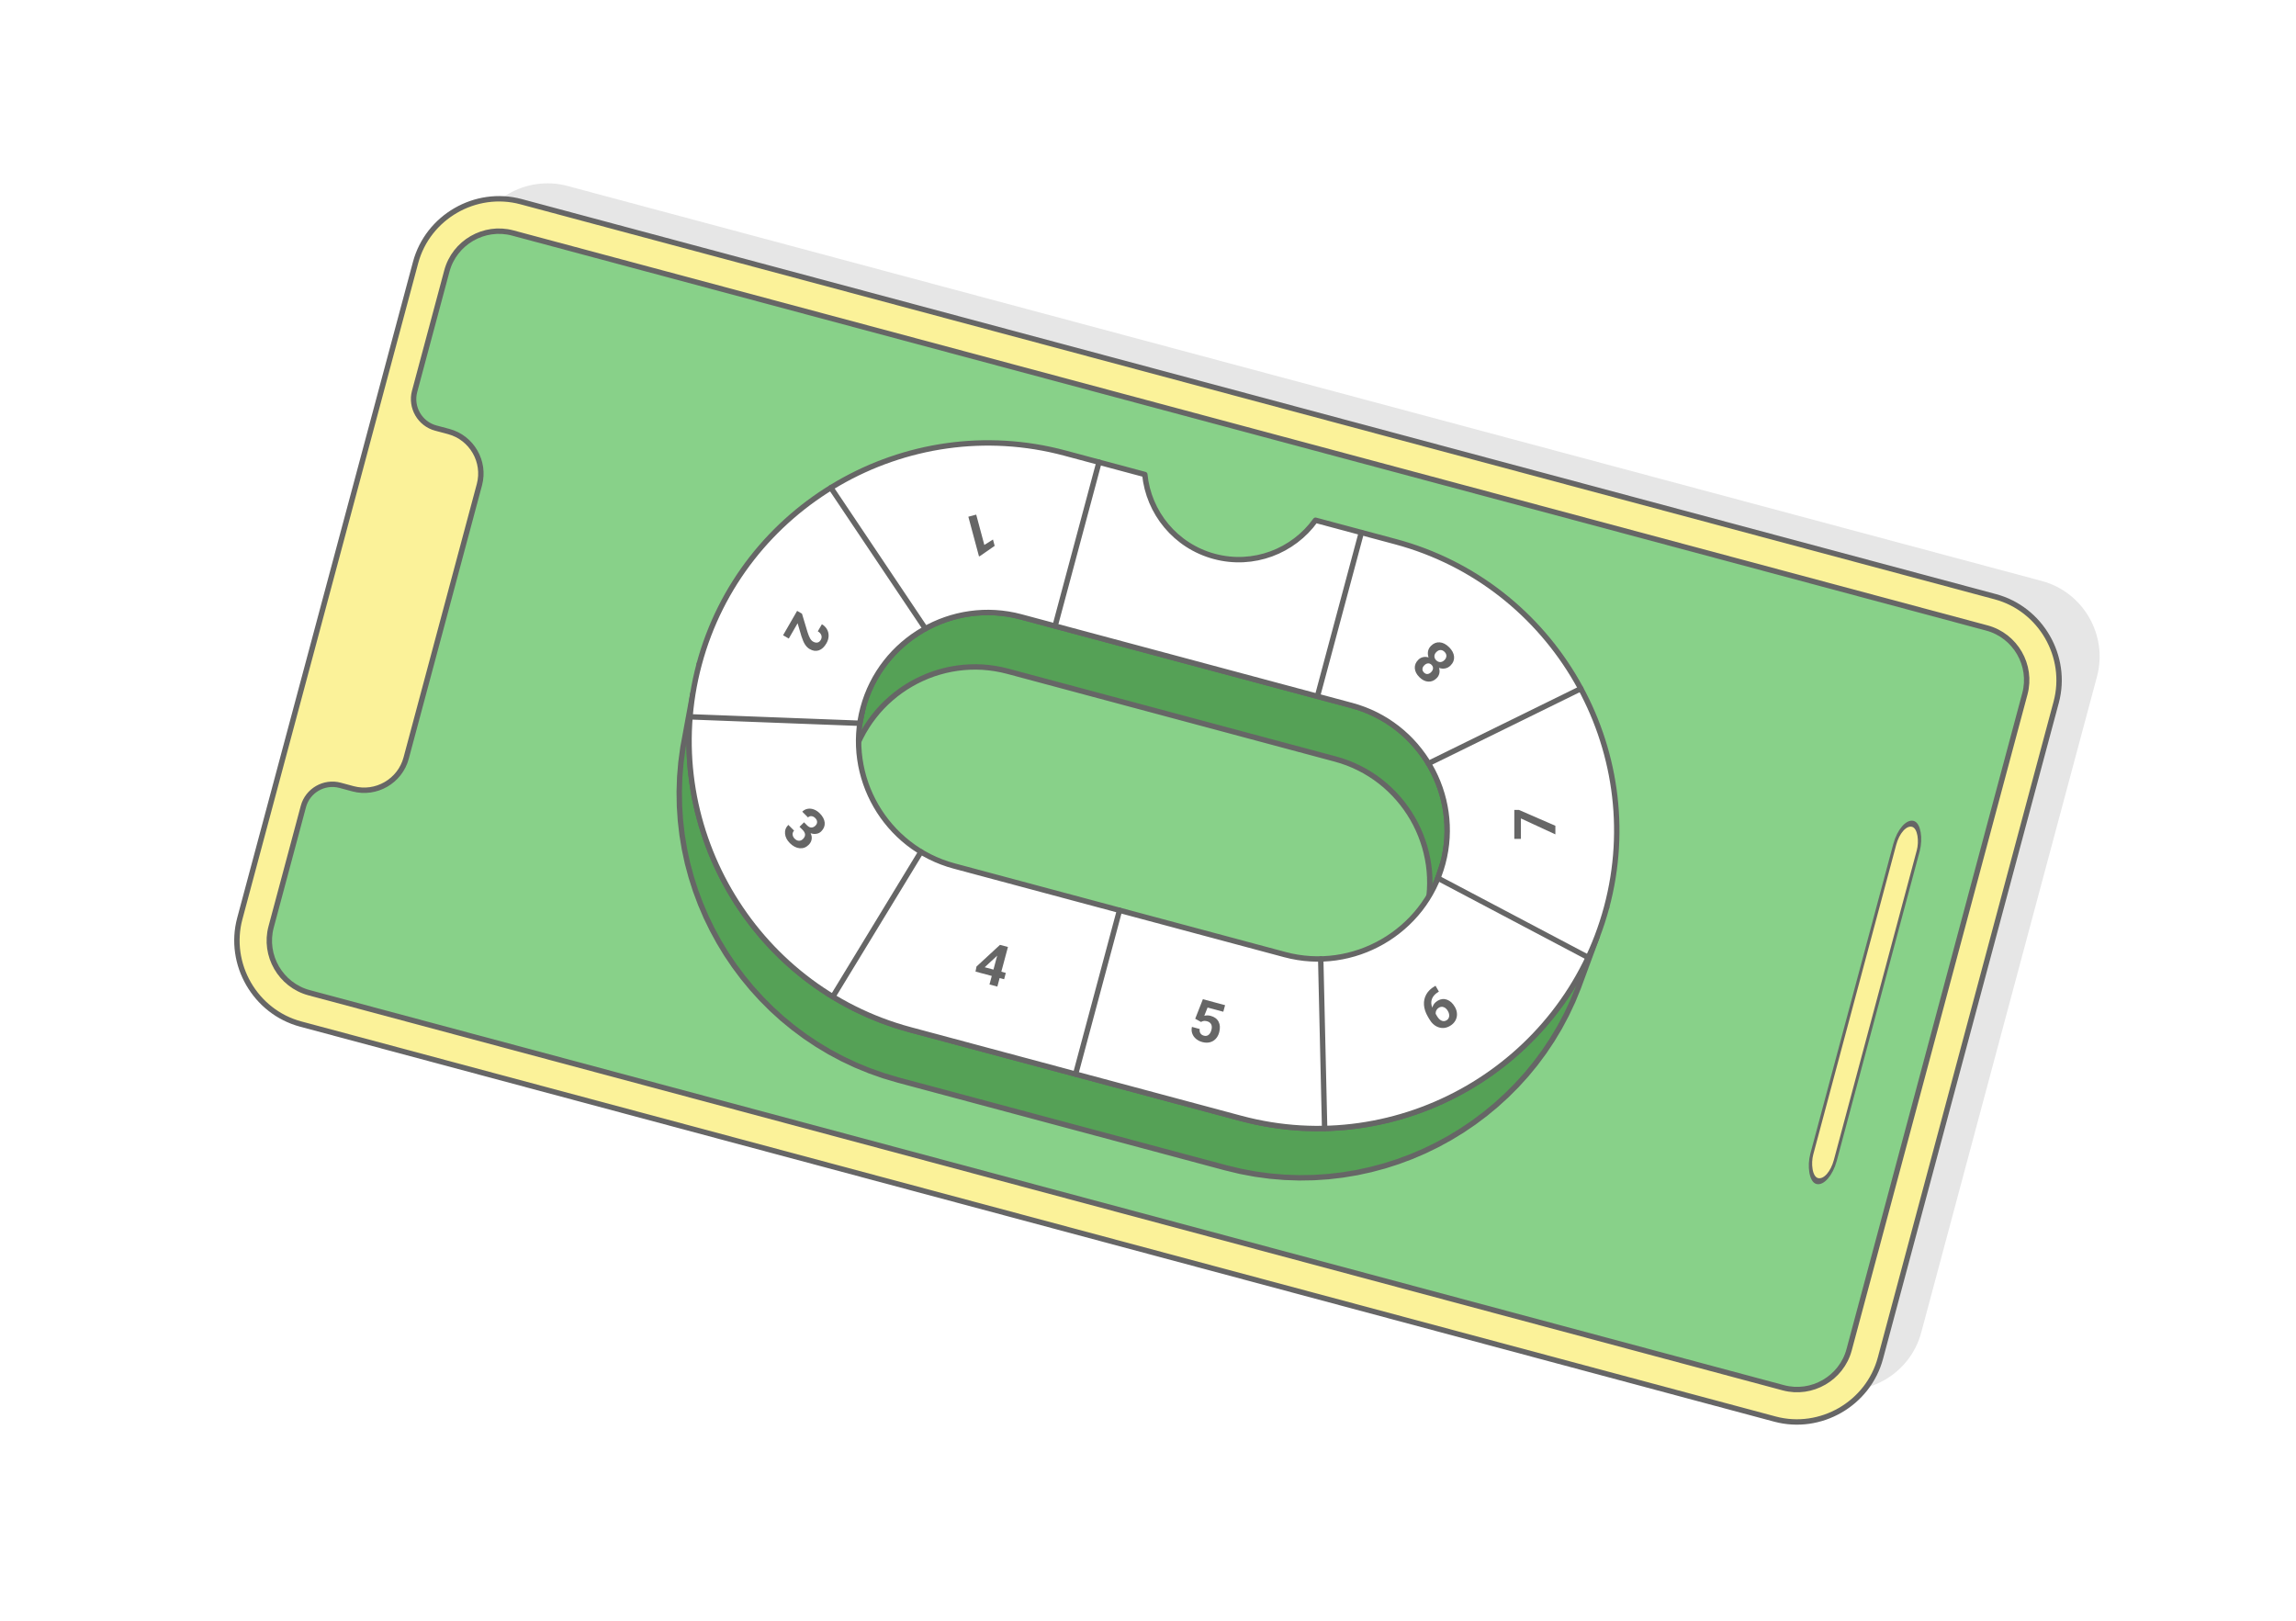 <?xml version="1.0" encoding="UTF-8"?>
<!DOCTYPE svg PUBLIC "-//W3C//DTD SVG 1.1//EN" "http://www.w3.org/Graphics/SVG/1.1/DTD/svg11.dtd">
<!-- Creator: CorelDRAW 2020 (64-Bit) -->
<svg xmlns="http://www.w3.org/2000/svg" xml:space="preserve" width="425px" height="300px" version="1.1" style="shape-rendering:geometricPrecision; text-rendering:geometricPrecision; image-rendering:optimizeQuality; fill-rule:evenodd; clip-rule:evenodd"
viewBox="0 0 9607.7 6781.9"
 xmlns:xlink="http://www.w3.org/1999/xlink"
 xmlns:xodm="http://www.corel.com/coreldraw/odm/2003">
 <defs>
  <style type="text/css">
   <![CDATA[
    .str1 {stroke:#666666;stroke-width:22.6;stroke-linecap:round;stroke-linejoin:round;stroke-miterlimit:2.613}
    .str0 {stroke:#666666;stroke-width:22.6;stroke-linecap:round;stroke-linejoin:round;stroke-miterlimit:2.613}
    .fil5 {fill:none}
    .fil4 {fill:#55A156}
    .fil3 {fill:#88D189}
    .fil1 {fill:#E6E6E6}
    .fil2 {fill:#FBF299}
    .fil0 {fill:white}
    .fil6 {fill:#666666;fill-rule:nonzero}
   ]]>
  </style>
 </defs>
 <g id="Layer_x0020_1">
  <g id="_2545382527376">
   <g>
    <g>
     <g>
      <g>
       <rect class="fil0" width="9607.7" height="6781.9"/>
       <path class="fil1" d="M1239.7 3754.1c-46.5,173.3 57.5,353.4 230.8,399.8l6169.1 1653c173.3,46.4 353.4,-57.5 399.8,-230.8l735.6 -2745.1c46.4,-173.3 -57.5,-353.4 -230.8,-399.8l-6169.2 -1653c-173.3,-46.4 -353.3,57.5 -399.8,230.8l-735.5 2745.1z"/>
       <g>
        <path class="fil2 str0" d="M1003.5 3843.7l735.5 -2745.1c51.1,-190.6 250.7,-305.8 441.3,-254.7l6169.2 1653c190.6,51 305.8,250.7 254.8,441.3l-735.6 2745.1c-51.1,190.6 -250.7,305.8 -441.3,254.8l-6169.2 -1653c-190.6,-51.1 -305.8,-250.8 -254.7,-441.4z"/>
        <path class="fil3 str0" d="M1134.5 3878.9c-31.9,119 39.8,243.2 158.9,275.1l6169.1 1653.1c119.1,31.9 243.3,-39.9 275.2,-158.9l735.5 -2745.1c32,-119.1 -39.8,-243.3 -158.8,-275.2l-6169.2 -1653c-119.1,-31.9 -243.3,39.8 -275.2,158.8l-135.1 504.2c-17.8,66.5 22.1,135.6 88.6,153.4l54.3 14.5c96.4,25.9 154.1,125.9 128.3,222.3l-306.6 1144.3c-25.8,96.4 -125.8,154.1 -222.3,128.3l-54.2 -14.6c-66.6,-17.8 -135.6,22.1 -153.5,88.6l-135 504.2z"/>
        <rect class="fil2 str1" transform="matrix(0.542 0.145 -0.293 1.094 7955.2 3434.27)" width="181.5" height="1366.1" rx="90.7" ry="90.7"/>
       </g>
      </g>
     </g>
    </g>
   </g>
   <g>
    <g>
     <g>
      <path class="fil4 str0" d="M2884.3 3004.8l0 0zm41.4 -225.7l0 0z"/>
      <path class="fil4 str0" d="M6643.6 4012.1l0 0zm79.4 -215.5l0 0z"/>
      <polygon class="fil4 str0" points="2899,2903.7 2857.8,3128.1 2849.5,3189.8 2844.3,3251.3 2842.3,3312.5 2843.3,3373.5 2847.3,3433.9 2854.2,3493.9 2864.1,3553.2 2876.7,3611.8 2892.2,3669.5 2910.3,3726.3 2931.2,3782.2 2954.6,3836.9 2980.6,3890.3 3009.1,3942.5 3040,3993.3 3073.3,4042.5 3109,4090.2 3146.9,4136.1 3187,4180.2 3229.3,4222.5 3273.7,4262.8 3320.2,4300.9 3368.6,4336.9 3419,4370.6 3471.2,4401.9 3525.3,4430.8 3581.2,4457.1 3638.7,4480.7 3697.9,4501.5 3758.8,4519.5 5128.9,4886.6 5190.5,4901.4 5252.2,4913 5313.9,4921.3 5375.4,4926.5 5436.6,4928.6 5497.6,4927.6 5558,4923.6 5618,4916.6 5677.3,4906.8 5735.9,4894.1 5793.6,4878.7 5850.5,4860.5 5906.3,4839.7 5961,4816.2 6014.4,4790.2 6066.6,4761.7 6117.4,4730.8 6166.6,4697.5 6214.2,4661.9 6260.2,4623.9 6304.3,4583.8 6346.6,4541.5 6386.9,4497.1 6425,4450.7 6461,4402.2 6494.7,4351.9 6526.1,4299.6 6554.9,4245.5 6581.2,4189.7 6604.8,4132.1 6683.8,3917.9 6660,3976 6633.4,4032.4 6604.3,4087 6572.6,4139.8 6538.6,4190.7 6502.2,4239.6 6463.7,4286.5 6423,4331.4 6380.3,4374.1 6335.7,4414.7 6289.3,4453 6241.2,4489 6191.5,4522.6 6140.2,4553.9 6087.5,4582.6 6033.5,4608.9 5978.2,4632.6 5921.9,4653.6 5864.5,4671.9 5806.1,4687.6 5747,4700.3 5687,4710.3 5626.5,4717.3 5565.4,4721.3 5503.9,4722.4 5442,4720.3 5379.9,4715.1 5317.6,4706.6 5255.3,4695 5193,4680 3809,4309.1 3747.6,4291 3687.8,4269.9 3629.7,4246.1 3573.3,4219.6 3518.6,4190.4 3465.8,4158.8 3415,4124.7 3366,4088.4 3319.1,4049.8 3274.3,4009.2 3231.5,3966.5 3191,3921.9 3152.7,3875.5 3116.7,3827.3 3083.1,3777.6 3051.8,3726.3 3023,3673.6 2996.8,3619.6 2973.1,3564.4 2952.1,3508 2933.7,3450.6 2918.1,3392.3 2905.3,3333.1 2895.4,3273.2 2888.4,3212.6 2884.3,3151.5 2883.3,3090 2885.4,3028.1 2890.6,2966 "/>
      <polygon class="fil4 str0" points="3611.2,2962.8 3562.8,3186.6 3570.6,3160.3 3579.6,3134.8 3589.8,3109.9 3601.2,3085.8 3613.6,3062.4 3627.2,3039.8 3641.7,3018.1 3657.3,2997.2 3673.7,2977.1 3691.1,2957.9 3709.4,2939.6 3728.5,2922.3 3748.3,2905.9 3768.9,2890.5 3790.2,2876.1 3812.1,2862.8 3834.6,2850.5 3857.7,2839.3 3881.3,2829.1 3905.4,2820.1 3930,2812.3 3954.9,2805.6 3980.2,2800.1 4005.9,2795.9 4031.8,2792.9 4057.9,2791.2 4084.2,2790.7 4110.6,2791.6 4137.2,2793.9 4163.8,2797.5 4190.5,2802.5 4217.1,2808.9 5587.2,3176 5613.5,3183.7 5639.1,3192.7 5664,3202.9 5688.1,3214.3 5711.4,3226.7 5734,3240.3 5755.8,3254.8 5776.7,3270.4 5796.8,3286.9 5815.9,3304.3 5834.2,3322.5 5851.5,3341.6 5867.9,3361.4 5883.3,3382 5897.7,3403.3 5911.1,3425.2 5923.4,3447.7 5934.6,3470.8 5944.7,3494.5 5953.7,3518.6 5961.6,3543.1 5968.2,3568.1 5973.7,3593.4 5978,3619 5981,3644.9 5982.7,3671 5983.1,3697.3 5982.2,3723.8 5980,3750.3 5976.4,3777 5971.4,3803.6 5965,3830.3 6037.5,3613 6044,3586.1 6049.1,3559.1 6052.7,3532.2 6055,3505.4 6055.9,3478.7 6055.4,3452.1 6053.7,3425.7 6050.7,3399.6 6046.4,3373.7 6040.8,3348.1 6034.1,3322.9 6026.2,3298.1 6017.1,3273.8 6006.9,3249.9 5995.5,3226.6 5983.1,3203.8 5969.6,3181.7 5955,3160.2 5939.5,3139.4 5923,3119.3 5905.4,3100.1 5887,3081.7 5867.6,3064.1 5847.4,3047.4 5826.2,3031.7 5804.2,3017 5781.4,3003.4 5757.8,2990.8 5733.5,2979.3 5708.4,2969 5682.5,2959.9 5656,2952.1 4272,2581.2 4245.1,2574.8 4218.2,2569.7 4191.3,2566.1 4164.5,2563.8 4137.8,2562.9 4111.2,2563.4 4084.8,2565.1 4058.6,2568.1 4032.8,2572.4 4007.2,2578 3982,2584.7 3957.2,2592.6 3932.9,2601.7 3909,2611.9 3885.7,2623.3 3862.9,2635.7 3840.8,2649.2 3819.3,2663.7 3798.5,2679.3 3778.4,2695.8 3759.2,2713.4 3740.7,2731.8 3723.2,2751.2 3706.5,2771.4 3690.8,2792.6 3676.1,2814.6 3662.4,2837.4 3649.9,2860.9 3638.4,2885.3 3628.1,2910.4 3619,2936.3 "/>
      <path class="fil4 str0" d="M5965 3830.3l0 0zm72.5 -217.3l0 0z"/>
      <polygon class="fil4 str0" points="6037.5,3613 5965,3830.3 5957.2,3856.5 6029.7,3639.5 "/>
      <polygon class="fil4 str0" points="3604.7,2989.7 3556.4,3213.2 3562.8,3186.6 3611.2,2962.8 "/>
      <path class="fil4 str0" d="M3562.8 3186.6l0 0zm48.4 -223.8l0 0z"/>
     </g>
     <path class="fil0 str0" d="M5839.7 2266.6l-334.9 -89.7c-93,129.8 -259.9,195.2 -423.3,151.4 -163.4,-43.8 -275.3,-183.9 -291,-342.8l-334.8 -89.7c-663.7,-177.8 -1352.2,219.7 -1530,883.3l0 0c-177.8,663.7 219.7,1352.2 883.3,1530l1384 370.9c663.7,177.8 1352.2,-219.7 1530,-883.4l0 0c177.8,-663.6 -219.7,-1352.1 -883.3,-1530zm-1567.7 314.6l1384 370.9c286.7,76.8 458.4,374.2 381.5,660.9l0 0c-76.8,286.6 -374.2,458.3 -660.8,381.5l-1384 -370.8c-286.7,-76.8 -458.4,-374.2 -381.5,-660.9l0 0c76.8,-286.7 374.2,-458.4 660.8,-381.6z"/>
     <line class="fil5 str0" x1="4501" y1="4494.5" x2="4684.7" y2= "3809.1" />
     <line class="fil5 str0" x1="3853.8" y1="3564.5" x2="3484.9" y2= "4170.6" />
     <line class="fil5 str0" x1="3598.1" y1="3026.5" x2="2887.4" y2= "2999.5" />
     <line class="fil5 str0" x1="3872.2" y1="2630.5" x2="3476.8" y2= "2040.8" />
     <line class="fil5 str0" x1="4415.1" y1="2619.6" x2="4598.8" y2= "1934.1" />
     <line class="fil5 str0" x1="5526.6" y1="4012.7" x2="5543" y2= "4722.1" />
     <line class="fil5 str0" x1="6017" y1="3674.6" x2="6646" y2= "4006.6" />
     <line class="fil5 str0" x1="5977.7" y1="3194.7" x2="6614.9" y2= "2881.7" />
     <line class="fil5 str0" x1="5512.9" y1="2913.7" x2="5696.6" y2= "2228.3" />
     <g>
      <polygon class="fil6" points="4052.1,2162.2 4085,2153.4 4119,2280.3 4155.1,2257.6 4162.2,2284.1 4100.2,2327.2 4096.6,2328.1 "/>
      <path class="fil6" d="M3276.8 2658.2l58.8 -102 20.3 11.7 23.4 77.7c3.4,10.7 6.9,19.3 10.4,25.5 3.5,6.3 7.7,10.8 12.6,13.6 6.6,3.8 12.7,5.1 18.4,4 5.7,-1.2 10.3,-4.9 13.9,-11.1 3.8,-6.6 4.6,-13.2 2.2,-19.7 -2.3,-6.5 -7.2,-11.9 -14.7,-16.2l17.1 -29.6c9.1,5.2 16.1,12.2 21.1,20.8 5,8.6 7.3,18.1 7.1,28.5 -0.4,10.4 -3.4,20.6 -9.2,30.6 -8.8,15.3 -19.4,25.1 -31.6,29.3 -12.3,4.2 -25.1,2.5 -38.5,-5.3 -7.4,-4.2 -13.7,-10.5 -19.2,-18.7 -5.4,-8.2 -10.5,-19.9 -15.3,-35l-16 -54.3 -36.9 64 -23.9 -13.8z"/>
      <path class="fil6" d="M3364.4 3440.9l12.9 12.9c6.1,6.1 12.2,9.1 18.2,8.9 6,-0.1 11.5,-2.7 16.6,-7.7 4.9,-5 7.3,-10.2 7.1,-15.9 -0.2,-5.6 -2.8,-11 -8,-16.1 -4.6,-4.6 -9.7,-7.2 -15.4,-7.8 -5.6,-0.5 -10.5,1.2 -14.6,5.3l-24.1 -24.1c6.3,-6.3 13.7,-10.3 22.2,-11.9 8.4,-1.6 17.2,-0.8 26.1,2.5 9,3.3 17.2,8.7 24.6,16.1 12.8,12.8 19.8,25.9 21,39.4 1.1,13.4 -3.7,25.5 -14.5,36.3 -5.5,5.6 -12.4,9 -20.4,10.2 -8.1,1.3 -16.1,0.5 -24.1,-2.6 4.4,9.3 5.8,18.1 4.2,26.4 -1.5,8.3 -5.6,15.7 -12.3,22.4 -10.8,10.8 -23.4,15.5 -37.8,14.2 -14.4,-1.4 -28,-8.5 -41,-21.4 -12.1,-12.2 -18.8,-25.3 -20.1,-39.4 -1.3,-14.1 3.3,-26.4 13.8,-36.9l24.1 24.1c-4.6,4.6 -6.6,10.1 -6.2,16.4 0.6,6.3 3.3,12 8.3,17 5.7,5.8 11.7,8.7 18.1,8.9 6.2,0.2 11.9,-2.2 17,-7.3 12.2,-12.2 11.6,-25 -1.7,-38.3l-12.8 -12.7 18.8 -18.9z"/>
      <path class="fil6" d="M5001.4 4262.9l32.1 -81.7 92.9 24.9 -7.4 27.5 -65.9 -17.6 -13.6 34.4c8.9,-2.1 17.8,-2 26.6,0.4 15.8,4.2 26.8,12.4 33.2,24.6 6.3,12.2 7.1,27 2.4,44.6 -2.8,10.7 -7.7,19.7 -14.4,26.9 -6.8,7.3 -15.1,12.1 -24.7,14.5 -9.7,2.4 -20.3,2.1 -31.7,-1 -10,-2.6 -18.8,-7.2 -26.3,-13.5 -7.5,-6.4 -12.7,-13.9 -15.7,-22.6 -3,-8.7 -3.4,-17.8 -1.2,-27.3l32.6 8.8c-1.2,7 -0.2,13 2.9,17.9 3.1,5 8,8.3 14.7,10.1 7.4,2 13.9,0.9 19.3,-3.4 5.5,-4.2 9.5,-11.2 12.1,-21 2.5,-9.4 2.1,-17.1 -1.2,-23.4 -3.3,-6.2 -9.1,-10.5 -17.6,-12.7 -7.8,-2.1 -14.7,-1.8 -20.7,1l-4 2.1 -24.4 -13.5z"/>
      <path class="fil6" d="M4190.1 4066l18.7 5.1 -7 26.5 -18.8 -5 -9.6 35.8 -32.9 -8.9 9.6 -35.7 -68 -18.2 4.1 -21.2 98.3 -90.7 33.3 8.9 -27.7 103.4zm-69.5 -18.6l36.6 9.8 15.6 -58.5 -3.1 3.1 -49.1 45.6z"/>
      <path class="fil6" d="M6007.1 4125l14 24.4 -2.8 1.7c-13.3,7.9 -22,17.6 -26.3,29 -4.2,11.3 -3.7,23.5 1.6,36.4 3.2,-12.6 10.9,-22.4 22.9,-29.3 13,-7.5 25.9,-8.8 38.9,-3.9 13,4.8 23.8,14.8 32.5,29.9 5.6,9.6 8.6,19.6 8.9,29.8 0.3,10.3 -2.1,19.8 -7.3,28.6 -5.1,8.8 -12.5,15.9 -22.2,21.5 -15.6,9.1 -31.4,10.9 -47.3,5.6 -16,-5.3 -29.2,-17.1 -39.6,-35.2l-6.2 -10.7c-9.3,-16.1 -14.4,-32.1 -15.5,-48 -1,-15.8 2.2,-30.4 9.7,-43.8 7.5,-13.3 18.7,-24.4 33.7,-33.1l5 -2.9zm14.3 91.3c-4.8,2.8 -8.4,6.5 -10.9,11.2 -2.4,4.7 -3.4,9.6 -2.9,14.7l5.1 8.9c5.7,9.8 12,16.4 19.1,19.6 7.1,3.3 14.1,2.9 21.1,-1.1 6.3,-3.7 10,-9.1 11.1,-16.4 1,-7.2 -0.7,-14.7 -5.3,-22.7 -4.6,-8 -10.3,-13.3 -17.1,-16 -6.9,-2.6 -13.6,-2 -20.2,1.8z"/>
      <polygon class="fil6" points="6355.8,3389 6508.5,3455.4 6508.5,3491.4 6364.3,3424.8 6364.3,3510.2 6336.7,3510.2 6336.7,3389 "/>
      <path class="fil6" d="M5934.7 2761c5.9,-5.9 12.6,-9.6 20.1,-11.2 7.5,-1.7 15.2,-1.2 23.1,1.2 -3.1,-8.7 -3.8,-17.3 -2.3,-25.7 1.6,-8.5 5.7,-16.1 12.5,-22.8 10.8,-10.8 23,-15.7 36.6,-14.6 13.6,1.1 26.7,7.9 39.3,20.5 12.6,12.6 19.5,25.8 20.6,39.5 1.1,13.7 -3.7,25.9 -14.5,36.6 -6.7,6.8 -14.4,10.9 -22.8,12.5 -8.5,1.6 -17,0.9 -25.6,-2.2 2.4,7.9 2.8,15.6 1.2,23.1 -1.7,7.4 -5.4,14.1 -11.3,20 -10.3,10.3 -22.1,15.1 -35,14.3 -13.1,-0.7 -25.5,-7 -37.4,-18.8 -11.8,-11.8 -18,-24.2 -18.9,-37.2 -0.8,-13 4,-24.7 14.4,-35.2zm75.8 -32.6c-5.3,5.3 -8.1,11.1 -8.2,17.4 -0.1,6.3 2.4,12 7.5,17.1 5.2,5.1 10.8,7.6 17.1,7.5 6.2,-0.1 12,-2.9 17.4,-8.2 5.2,-5.2 7.9,-11 8.1,-17.2 0.2,-6.2 -2.3,-11.9 -7.7,-17.3 -5.2,-5.2 -10.9,-7.7 -16.9,-7.7 -6.1,0.2 -11.8,2.9 -17.3,8.4zm-50.5 55.6c-4.8,4.7 -7.4,9.7 -7.7,15.1 -0.4,5.4 1.7,10.4 6.3,14.9 4.5,4.6 9.4,6.7 14.6,6.4 5.3,-0.3 10.4,-2.9 15.3,-7.8 4.9,-4.9 7.6,-10 8,-15.5 0.5,-5.4 -1.6,-10.5 -6.1,-15 -4.6,-4.6 -9.6,-6.6 -15,-6.1 -5.5,0.4 -10.6,3.1 -15.4,8z"/>
     </g>
    </g>
   </g>
  </g>
 </g>
</svg>

